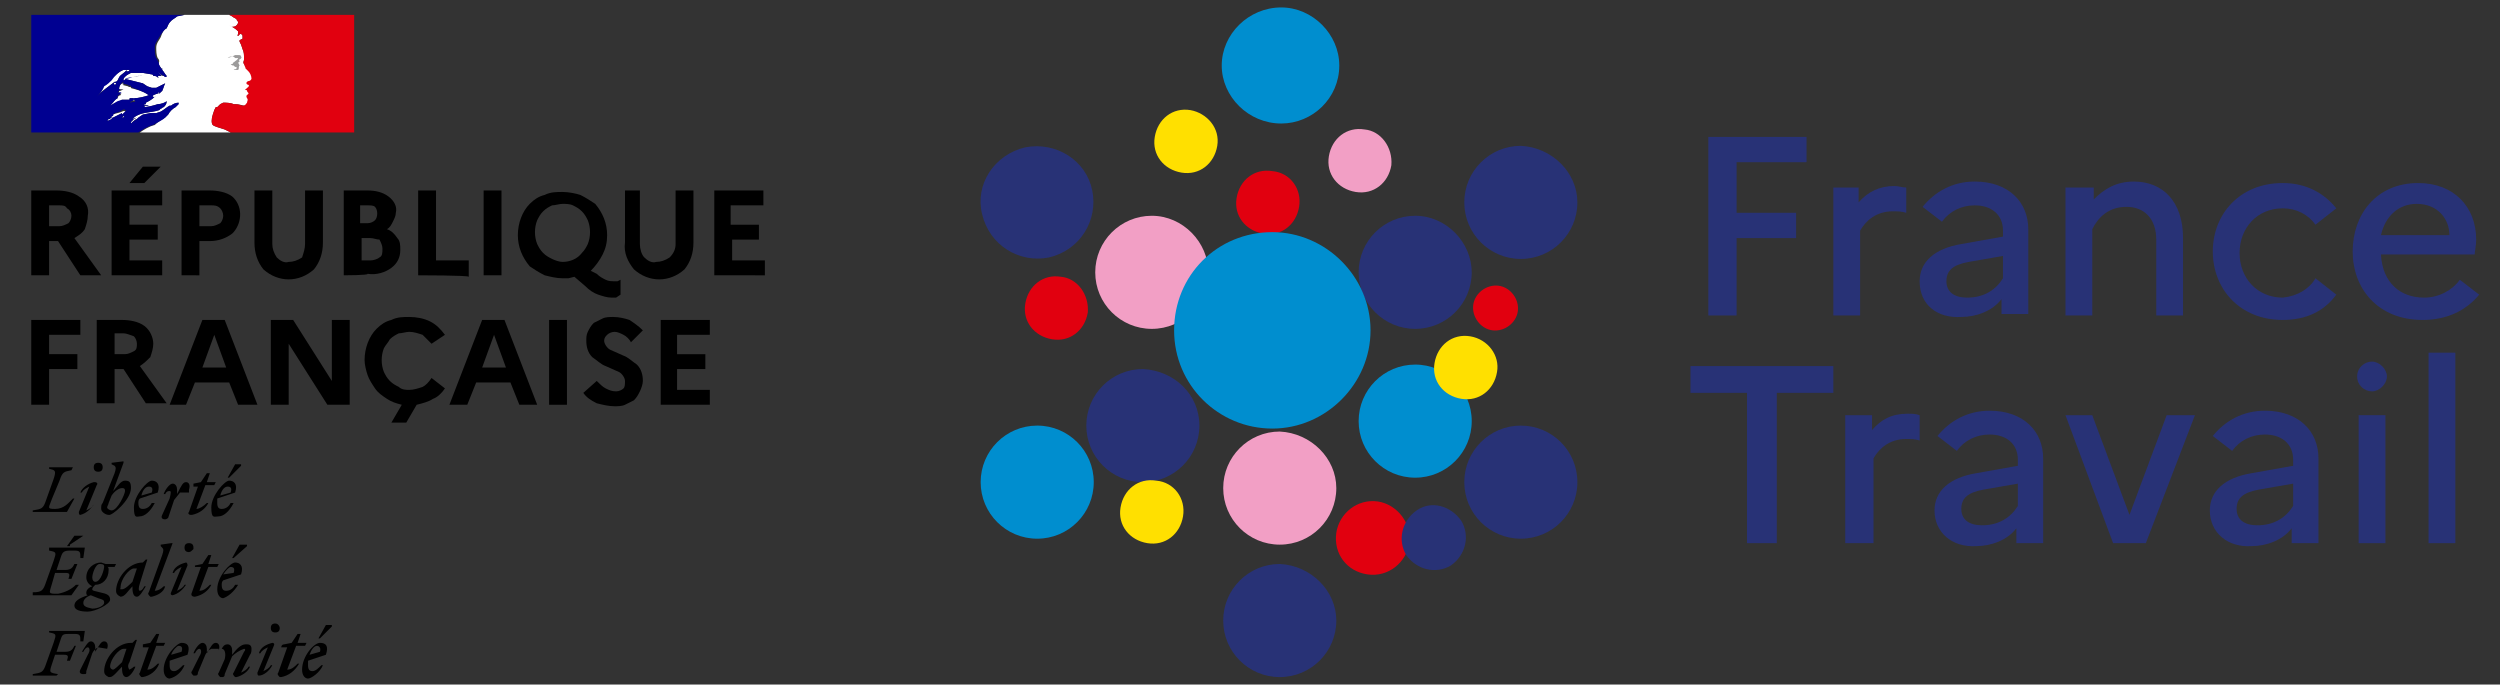 <?xml version="1.0" encoding="utf-8"?>
<!-- Generator: Adobe Illustrator 27.9.0, SVG Export Plug-In . SVG Version: 6.00 Build 0)  -->
<svg version="1.1" id="Calque_1" xmlns="http://www.w3.org/2000/svg" xmlns:xlink="http://www.w3.org/1999/xlink" x="0px" y="0px"
	 viewBox="0 0 168 46" style="enable-background:new 0 0 168 46;" xml:space="preserve">
<rect x="0" y="0" width="168" height="46" fill="#333333" stroke="none"/>
<style type="text/css">
	.st0{clip-path:url(#SVGID_00000124140726053394389770000005047370981019322292_);}
	.st1{fill:#283276;}
	.st2{fill:#F29FC5;}
	.st3{fill:#008ECF;}
	.st4{fill:#E1000F;}
	.st5{fill:#FFE000;}
	.st6{fill:#FFFFFF;}
	.st7{fill:#000091;}
	.st8{fill:#9C9B9B;}
</style>
<g>
	<defs>
		<rect id="SVGID_1_" x="65.5" y="0.5" width="101.7" height="45"/>
	</defs>
	<clipPath id="SVGID_00000085212926029641518710000009330133003177375132_">
		<use xlink:href="#SVGID_1_"  style="overflow:visible;"/>
	</clipPath>
	<g style="clip-path:url(#SVGID_00000085212926029641518710000009330133003177375132_);">
		<path class="st1" d="M114.8,9.2h6.6v1.7h-4.7v3.4h4v1.7h-4v5.2h-1.9V9.2z"/>
		<path class="st1" d="M123.1,12.6h1.8v1c0.6-0.7,1.4-1.1,2.4-1.1c0.3,0,0.5,0.1,0.8,0.1v1.7c-0.3-0.1-0.6-0.1-0.9-0.1
			c-1.1,0-1.8,0.6-2.2,1.3v5.7h-1.8V12.6z"/>
		<path class="st1" d="M129,18.9c0-1.3,1-2.2,2.8-2.5l2.8-0.5v-0.4c0-1.1-0.8-1.7-1.9-1.7c-0.9,0-1.7,0.4-2.2,1.1l-1.3-1
			c0.8-1,2-1.7,3.5-1.7c2.3,0,3.6,1.4,3.6,3.2v5.7h-1.8v-1c-0.6,0.8-1.7,1.2-2.7,1.2C130.2,21.4,129,20.5,129,18.9 M132.2,20
			c1.1,0,1.9-0.5,2.4-1.3v-1.5l-2.3,0.4c-1.1,0.2-1.5,0.6-1.5,1.3S131.3,20,132.2,20"/>
		<path class="st1" d="M138.9,12.6h1.8v0.8c0.7-0.7,1.5-1.2,2.7-1.2c1.9,0,3.3,1.3,3.3,3.8v5.2h-1.8v-5.1c0-1.4-0.8-2.2-2-2.2
			c-1.2,0-1.9,0.7-2.3,1.5v5.8h-1.8V12.6L138.9,12.6z"/>
		<path class="st1" d="M155.6,18.7l1.4,1.1c-0.8,1.1-2,1.7-3.6,1.7c-2.9,0-4.7-2.1-4.7-4.6s1.8-4.6,4.7-4.6c1.6,0,2.8,0.7,3.6,1.7
			l-1.4,1.1c-0.5-0.7-1.3-1.1-2.2-1.1c-1.7,0-2.9,1.3-2.9,3c0,1.7,1.2,3,2.9,3C154.4,19.9,155.2,19.4,155.6,18.7"/>
		<path class="st1" d="M162.8,21.5c-3,0-4.7-2.1-4.7-4.6s1.6-4.6,4.4-4.6c2.4,0,3.9,1.6,3.9,3.8c0,0.4-0.1,0.8-0.1,1h-6.3
			c0.1,1.9,1.3,2.9,2.9,2.9c1,0,1.9-0.5,2.4-1.2l1.3,1C165.7,20.9,164.4,21.5,162.8,21.5 M160,15.8h4.6c0-1.1-0.8-2.1-2.2-2.1
			C161.2,13.7,160.3,14.5,160,15.8z"/>
		<path class="st1" d="M113.6,24.6h9.6v1.8h-3.8v10.1h-2V26.4h-3.8V24.6z"/>
		<path class="st1" d="M124,27.9h1.8v1c0.6-0.7,1.3-1.1,2.4-1.1c0.3,0,0.5,0,0.8,0.1v1.7c-0.3-0.1-0.6-0.1-0.9-0.1
			c-1.1,0-1.8,0.6-2.2,1.3v5.7H124V27.9z"/>
		<path class="st1" d="M130,34.3c0-1.3,1-2.2,2.8-2.5l2.8-0.5v-0.4c0-1.1-0.8-1.7-1.9-1.7c-0.9,0-1.7,0.4-2.2,1.1l-1.3-1
			c0.8-1,2-1.7,3.5-1.7c2.3,0,3.6,1.4,3.6,3.2v5.7h-1.8v-1c-0.6,0.8-1.7,1.2-2.7,1.2C131.2,36.8,130,35.8,130,34.3 M133.2,35.3
			c1.1,0,1.9-0.5,2.4-1.3v-1.5l-2.3,0.4c-1.1,0.2-1.5,0.6-1.5,1.3S132.3,35.3,133.2,35.3"/>
		<path class="st1" d="M140.6,27.9l2.5,6.7l2.5-6.7h1.9l-3.3,8.6H142l-3.2-8.6H140.6z"/>
		<path class="st1" d="M148.5,34.3c0-1.3,1-2.2,2.8-2.5l2.8-0.5v-0.4c0-1.1-0.8-1.7-1.9-1.7c-0.9,0-1.7,0.4-2.2,1.1l-1.3-1
			c0.8-1,2-1.7,3.5-1.7c2.3,0,3.6,1.4,3.6,3.2v5.7h-1.8v-1c-0.6,0.8-1.7,1.2-2.7,1.2C149.7,36.8,148.5,35.8,148.5,34.3 M151.7,35.3
			c1.1,0,1.9-0.5,2.4-1.3v-1.5l-2.3,0.4c-1.1,0.2-1.5,0.6-1.5,1.3S150.8,35.3,151.7,35.3"/>
		<path class="st1" d="M160.3,27.9h-1.8v8.6h1.8V27.9z"/>
		<path class="st1" d="M158.4,25.3c0-0.6,0.5-1,1-1s1,0.5,1,1s-0.5,1-1,1S158.4,25.9,158.4,25.3z"/>
		<path class="st1" d="M165,23.7h-1.8v12.8h1.8V23.7z"/>
		<path class="st1" d="M106,32.4c0,2.1-1.7,3.8-3.8,3.8c-2.1,0-3.8-1.7-3.8-3.8c0-2.1,1.7-3.8,3.8-3.8C104.3,28.6,106,30.3,106,32.4
			z"/>
		<path class="st2" d="M81.2,18.3c0,2.1-1.7,3.8-3.8,3.8s-3.8-1.7-3.8-3.8s1.7-3.8,3.8-3.8S81.2,16.3,81.2,18.3z"/>
		<path class="st3" d="M98.9,28.3c0,2.1-1.7,3.8-3.8,3.8s-3.8-1.7-3.8-3.8s1.7-3.8,3.8-3.8S98.9,26.2,98.9,28.3z"/>
		<path class="st2" d="M89.8,32.8c0,2.1-1.7,3.8-3.8,3.8c-2.1,0-3.8-1.7-3.8-3.8c0-2.1,1.7-3.8,3.8-3.8
			C88.1,29.1,89.8,30.8,89.8,32.8z"/>
		<path class="st1" d="M89.8,41.7c0,2.1-1.7,3.8-3.8,3.8c-2.1,0-3.8-1.7-3.8-3.8c0-2.1,1.7-3.8,3.8-3.8C88.1,38,89.8,39.7,89.8,41.7
			z"/>
		<path class="st1" d="M106,13.6c0,2.1-1.7,3.8-3.8,3.8c-2.1,0-3.8-1.7-3.8-3.8s1.7-3.8,3.8-3.8C104.3,9.9,106,11.6,106,13.6z"/>
		<path class="st1" d="M98.9,18.3c0,2.1-1.7,3.8-3.8,3.8s-3.8-1.7-3.8-3.8s1.7-3.8,3.8-3.8S98.9,16.3,98.9,18.3z"/>
		<path class="st1" d="M80.6,28.6c0,2.1-1.7,3.8-3.8,3.8c-2.1,0-3.8-1.7-3.8-3.8s1.7-3.8,3.8-3.8C78.9,24.9,80.6,26.5,80.6,28.6z"/>
		<path class="st1" d="M73.4,12.8c0.4,2-0.8,4-2.9,4.5c-2,0.4-4-0.8-4.5-2.9c-0.5-2,0.8-4,2.9-4.5C71,9.5,73,10.8,73.4,12.8z"/>
		<path class="st4" d="M73.1,21c-0.2,1.2-1.2,2-2.4,1.8c-1.2-0.2-2-1.2-1.8-2.4c0.2-1.2,1.2-2,2.4-1.8C72.4,18.7,73.2,19.8,73.1,21z
			"/>
		<path class="st4" d="M94.7,36.5c-0.2,1.3-1.4,2.3-2.8,2.1s-2.3-1.4-2.1-2.8c0.2-1.3,1.4-2.3,2.8-2.1
			C93.9,33.9,94.9,35.2,94.7,36.5z"/>
		<path class="st4" d="M102,20.9c-0.1,0.8-0.9,1.4-1.7,1.3c-0.8-0.1-1.4-0.9-1.3-1.7c0.1-0.8,0.9-1.4,1.7-1.3
			C101.5,19.3,102.1,20.1,102,20.9z"/>
		<path class="st4" d="M87.3,13.9c-0.2,1.2-1.2,2-2.4,1.8c-1.2-0.2-2-1.2-1.8-2.4c0.2-1.2,1.2-2,2.4-1.8
			C86.7,11.6,87.5,12.7,87.3,13.9z"/>
		<path class="st2" d="M93.5,11.1c-0.2,1.2-1.2,2-2.4,1.8c-1.2-0.2-2-1.2-1.8-2.4c0.2-1.2,1.2-2,2.4-1.8
			C92.8,8.8,93.6,9.9,93.5,11.1z"/>
		<path class="st5" d="M79.5,34.7c-0.2,1.2-1.2,2-2.4,1.8c-1.2-0.2-2-1.2-1.8-2.4c0.2-1.2,1.2-2,2.4-1.8
			C78.9,32.4,79.7,33.5,79.5,34.7z"/>
		<path class="st5" d="M100.6,25c-0.2,1.2-1.2,2-2.4,1.8c-1.2-0.2-2-1.2-1.8-2.4c0.2-1.2,1.2-2,2.4-1.8
			C100,22.8,100.8,23.9,100.6,25z"/>
		<path class="st1" d="M98.2,35c0.6,1,0.3,2.3-0.7,3c-1,0.6-2.3,0.3-3-0.7c-0.6-1-0.3-2.3,0.7-3S97.5,34,98.2,35z"/>
		<path class="st5" d="M81.8,9.8c-0.2,1.2-1.2,2-2.4,1.8c-1.2-0.2-2-1.2-1.8-2.4c0.2-1.2,1.2-2,2.4-1.8C81.1,7.6,82,8.6,81.8,9.8z"
			/>
		<path class="st3" d="M90,4.4c0,2.2-1.8,3.9-3.9,3.9c-2.2,0-4-1.8-4-3.9s1.8-3.9,4-3.9C88.2,0.5,90,2.3,90,4.4z"/>
		<path class="st3" d="M73.5,32.4c0,2.1-1.7,3.8-3.8,3.8c-2.1,0-3.8-1.7-3.8-3.8c0-2.1,1.7-3.8,3.8-3.8
			C71.8,28.6,73.5,30.3,73.5,32.4z"/>
		<path class="st3" d="M92.1,22.2c0,3.6-3,6.6-6.6,6.6c-3.6,0-6.6-2.9-6.6-6.6s2.9-6.6,6.6-6.6C89.1,15.6,92.1,18.6,92.1,22.2z"/>
	</g>
</g>
<path id="Devise_Républicaine" d="M21.3,43.4c0.1,0,0.3,0.1,0.2,0.4l-0.7,0.2C20.9,43.7,21.1,43.4,21.3,43.4 M21.7,44.7h-0.1
	c-0.2,0.2-0.4,0.4-0.6,0.4c-0.2,0-0.3-0.1-0.3-0.4c0-0.1,0-0.2,0-0.3l1.2-0.4c0.2-0.6,0-0.8-0.4-0.8s-1.2,0.9-1.2,1.8
	c0,0.4,0.2,0.6,0.4,0.6S21.5,45.2,21.7,44.7 M21.5,42.9l0.8-0.8V42h-0.4l-0.5,0.9H21.5z M18.9,43.5h0.4l-0.6,1.7
	c-0.1,0.1,0,0.2,0.1,0.3c0,0,0,0,0.1,0c0.5-0.1,0.9-0.4,1.2-0.9h-0.1c-0.2,0.2-0.4,0.4-0.7,0.4l0.6-1.6h0.6l0.1-0.2h-0.6l0.2-0.6
	h-0.2l-0.4,0.6l-0.5,0.1C18.9,43.3,18.9,43.5,18.9,43.5z M18.4,43.4c0.1-0.2-0.1-0.2-0.1-0.2c-0.4,0.1-0.8,0.3-0.9,0.7h0.1
	c0.1-0.2,0.3-0.3,0.5-0.4l-0.7,1.7c0,0.1,0,0.2,0.1,0.2h0c0.3,0,0.7-0.3,0.9-0.7h-0.1c-0.1,0.2-0.3,0.3-0.5,0.4L18.4,43.4z
	 M18.5,42.5c0.2,0,0.3-0.1,0.3-0.3c0-0.1-0.1-0.3-0.3-0.3c-0.2,0-0.3,0.1-0.3,0.3C18.2,42.4,18.3,42.5,18.5,42.5L18.5,42.5
	 M14.7,45.2c-0.1,0.1,0,0.2,0.1,0.3c0,0,0.1,0,0.1,0c0.1,0,0.2,0,0.2-0.2l0.5-1.2c0.2-0.2,0.5-0.4,0.8-0.5c0.1,0,0.1,0.1,0,0.2
	l-0.7,1.4c-0.1,0.1,0,0.2,0.1,0.3c0,0,0.1,0,0.1,0c0.4-0.1,0.8-0.4,0.9-0.7h-0.1c-0.1,0.2-0.3,0.3-0.5,0.4l0.6-1.2
	c0.1-0.1,0.1-0.3,0.1-0.4c0-0.2-0.1-0.3-0.3-0.3c0,0,0,0-0.1,0c-0.3,0-0.6,0.3-0.9,0.7v-0.3c0-0.2-0.1-0.4-0.3-0.4
	c-0.2,0-0.3,0.1-0.4,0.3l0,0c0.2,0,0.3,0.3,0.2,0.7L14.7,45.2z M14.7,43.7c0.1-0.3,0-0.5-0.2-0.5c-0.2,0-0.3,0.2-0.6,0.7v-0.3
	c0-0.2-0.1-0.4-0.3-0.4s-0.5,0.4-0.6,0.7h0.1c0.1-0.2,0.2-0.3,0.3-0.3s0.2,0.2,0,0.5l-0.5,1c-0.1,0.1,0,0.2,0.1,0.3c0,0,0.1,0,0.1,0
	c0.1,0,0.2,0,0.2-0.2l0.5-1.2c0.1-0.2,0.2-0.3,0.4-0.4H14.7z M12,43.4c0.2,0,0.3,0.1,0.2,0.4l-0.7,0.2C11.6,43.7,11.9,43.4,12,43.4
	 M12.4,44.7h-0.1c-0.2,0.2-0.4,0.4-0.6,0.4s-0.3-0.1-0.3-0.4c0-0.1,0-0.2,0-0.3l1.2-0.4c0.2-0.6,0-0.8-0.4-0.8
	c-0.3,0-1.2,0.9-1.2,1.8c0,0.4,0.2,0.6,0.4,0.6C11.8,45.5,12.2,45.2,12.4,44.7 M9.6,43.5H10l-0.6,1.7c-0.1,0.1,0,0.2,0.1,0.3
	c0,0,0,0,0.1,0c0.5-0.1,0.9-0.4,1.1-0.9h-0.1c-0.2,0.2-0.4,0.4-0.7,0.4l0.6-1.6H11l0.1-0.2h-0.6l0.2-0.6h-0.2l-0.4,0.6l-0.5,0.1
	C9.6,43.3,9.6,43.5,9.6,43.5z M7.4,44.8c0-0.5,0.6-1.2,0.9-1.2h0.2l-0.3,0.9C8,44.7,7.7,45,7.6,45S7.4,44.9,7.4,44.8 M9.2,43H9.1
	l-0.2,0.2H8.8c-1,0-1.8,1.1-1.8,1.9c0,0.2,0.1,0.3,0.3,0.4c0,0,0,0,0.1,0c0.2,0,0.5-0.4,0.8-0.7v0.1c0,0.4,0.1,0.6,0.3,0.6
	s0.5-0.4,0.6-0.7H9C8.9,44.9,8.7,45,8.7,45s-0.2-0.2,0-0.5L9.2,43z M7.2,43.6c0.1-0.3,0-0.5-0.2-0.5s-0.3,0.2-0.6,0.7v-0.3
	c0-0.2-0.1-0.4-0.3-0.4s-0.4,0.4-0.6,0.7h0.1c0.1-0.2,0.2-0.3,0.3-0.3s0.2,0.2,0,0.5l-0.5,1c-0.1,0.2,0,0.3,0.2,0.3s0.2,0,0.2-0.2
	l0.4-1.2c0.1-0.2,0.2-0.3,0.4-0.4L7.2,43.6z M3.8,45.4l0.1-0.1c-0.6-0.1-0.6-0.1-0.4-0.7l0.2-0.6h0.6c0.3,0,0.3,0.1,0.2,0.4h0.2
	l0.4-1H5c-0.1,0.2-0.2,0.4-0.6,0.4H3.8l0.3-0.9c0.1-0.3,0.2-0.3,0.6-0.3h0.3c0.4,0,0.4,0.1,0.4,0.5h0.2l0.1-0.7H3.3v0.1
	c0.5,0.1,0.5,0.1,0.3,0.7l-0.5,1.4c-0.2,0.6-0.3,0.6-0.9,0.7v0.1L3.8,45.4z M15.5,38.1c0.2,0,0.3,0.1,0.2,0.4L15,38.6
	C15.2,38.3,15.4,38.1,15.5,38.1 M16,39.3h-0.2c-0.1,0.2-0.3,0.4-0.6,0.4c-0.2,0-0.3-0.1-0.3-0.4c0-0.1,0-0.2,0.1-0.3l1.2-0.4
	c0.2-0.6-0.1-0.8-0.4-0.8c-0.3,0-1.2,0.9-1.2,1.8c0,0.4,0.2,0.6,0.4,0.6C15.3,40.1,15.7,39.8,16,39.3 M15.7,37.5l0.9-0.8v-0.1h-0.5
	l-0.5,0.9H15.7z M13.1,38.1h0.4l-0.6,1.7c-0.1,0.2,0,0.3,0.2,0.3c0.5-0.1,0.9-0.4,1.1-0.8h-0.1c-0.2,0.2-0.4,0.4-0.7,0.4l0.6-1.6
	h0.6l0.1-0.2H14l0.2-0.6H14l-0.4,0.6l-0.5,0.1L13.1,38.1z M12.6,38c0-0.2-0.1-0.2-0.1-0.2c-0.4,0.1-0.8,0.3-0.9,0.7h0.1
	c0.1-0.2,0.3-0.3,0.5-0.4l-0.7,1.7c-0.1,0.2,0.1,0.2,0.1,0.2c0.4-0.1,0.7-0.4,0.9-0.7h-0.1c-0.1,0.2-0.3,0.3-0.5,0.4L12.6,38z
	 M12.7,37.1c0.1,0,0.2-0.1,0.3-0.2c0,0,0,0,0-0.1c0-0.2-0.1-0.3-0.3-0.3c-0.2,0-0.3,0.1-0.3,0.3C12.4,37,12.5,37.1,12.7,37.1
	C12.7,37.1,12.7,37.1,12.7,37.1 M10.4,39.7l1.2-3.2h-0.1l-0.7,0.1v0.1l0.1,0.1c0.1,0.1,0.1,0.2,0,0.5L10,39.8
	c-0.1,0.1,0,0.2,0.1,0.3c0,0,0,0,0.1,0c0.4-0.1,0.8-0.3,0.9-0.7h-0.1C10.8,39.6,10.6,39.7,10.4,39.7 M8.1,39.5
	c0-0.6,0.6-1.3,0.9-1.3h0.2l-0.3,0.9c-0.2,0.2-0.5,0.5-0.7,0.5S8.1,39.6,8.1,39.5 M9.9,37.6H9.8l-0.2,0.2h0c-1,0-1.8,1.1-1.8,1.9
	c0,0.2,0.1,0.3,0.3,0.4h0c0.3,0,0.5-0.4,0.8-0.7v0.1c0,0.4,0.1,0.6,0.3,0.6s0.4-0.4,0.6-0.7H9.7c-0.1,0.2-0.2,0.3-0.3,0.3
	s-0.1-0.2,0-0.5L9.9,37.6z M5.6,40.5c0-0.2,0.2-0.4,0.5-0.5l0.5,0.2C6.9,40.3,7,40.3,7,40.5s-0.4,0.4-0.8,0.4
	C5.7,40.8,5.6,40.7,5.6,40.5 M6.4,39.1c-0.1,0-0.2-0.1-0.2-0.3s0.2-0.9,0.5-0.9S7,38,7,38.1S6.8,39.1,6.4,39.1 M7.4,40.3
	c0-0.3-0.2-0.4-0.7-0.5c-0.4-0.1-0.5-0.1-0.5-0.2c0-0.1,0.1-0.2,0.2-0.3c0.5,0,0.9-0.4,0.9-1c0-0.1,0-0.2-0.1-0.2h0.5l0.1-0.2H7.1
	l-0.3-0.1c-0.5,0-1,0.4-1,1c0,0.3,0.2,0.5,0.4,0.6c-0.3,0.1-0.4,0.3-0.4,0.4c0,0.1,0,0.2,0.1,0.2c-0.6,0.2-0.9,0.4-0.9,0.7
	s0.4,0.4,0.9,0.4C6.4,41.1,7.4,40.6,7.4,40.3 M4.4,38.5c0.3,0,0.3,0.1,0.2,0.4h0.2l0.4-1H5c-0.1,0.2-0.2,0.4-0.6,0.4H3.8l0.3-0.9
	C4.2,37.1,4.3,37,4.7,37h0.3c0.4,0,0.4,0.1,0.4,0.5h0.2l0.1-0.7H3.3V37c0.5,0.1,0.5,0.1,0.3,0.7l-0.5,1.4c-0.2,0.6-0.3,0.7-0.9,0.7
	V40h2.6l0.5-0.7H5.1c-0.3,0.3-0.7,0.5-1.2,0.6c-0.7,0-0.6,0-0.4-0.7l0.2-0.7H4.4z M4.7,36.6l0.9-0.6V36H5l-0.5,0.7H4.7z M15.3,32.7
	c0.2,0,0.3,0.1,0.2,0.4l-0.7,0.2C14.9,32.9,15.1,32.7,15.3,32.7 M15.7,33.8h-0.2c-0.1,0.2-0.3,0.4-0.6,0.4c-0.2,0-0.3-0.1-0.3-0.4
	s0-0.2,0-0.3l1.2-0.4c0.2-0.6-0.1-0.8-0.4-0.8c-0.3,0-1.2,1-1.2,1.8s0.2,0.6,0.5,0.6C15,34.7,15.4,34.4,15.7,33.8 M15.4,32.1
	l0.8-0.8v-0.1h-0.4l-0.5,0.9C15.3,32.1,15.4,32.1,15.4,32.1z M13,32.7h0.3l-0.6,1.7c-0.1,0.1,0,0.2,0.1,0.2c0,0,0.1,0,0.1,0
	c0.5-0.1,0.9-0.4,1.1-0.8h-0.1c-0.2,0.2-0.5,0.4-0.7,0.4l0.6-1.6h0.6l0.1-0.2h-0.6l0.2-0.6h-0.2l-0.4,0.6L13,32.5
	C13,32.5,13,32.7,13,32.7z M12.7,32.9c0.1-0.3,0-0.5-0.2-0.5c-0.2,0-0.3,0.2-0.6,0.8v-0.3c0-0.2-0.1-0.4-0.3-0.4
	c-0.2,0-0.5,0.4-0.6,0.7h0.1c0.1-0.2,0.2-0.2,0.3-0.2s0.1,0.1,0,0.5l-0.5,1.1c-0.1,0.2,0,0.3,0.2,0.3c0.1,0,0.2-0.1,0.2-0.1l0.4-1.2
	l0.4-0.5H12.7z M10,32.7c0.2,0,0.3,0.1,0.2,0.4l-0.7,0.2C9.6,32.9,9.8,32.7,10,32.7 M10.4,33.8h-0.2c-0.1,0.2-0.3,0.4-0.6,0.4
	c-0.2,0-0.3-0.1-0.3-0.4c0-0.1,0-0.2,0.1-0.3l1.2-0.4c0.2-0.6-0.1-0.8-0.4-0.8S9,33.3,9,34.1s0.2,0.6,0.4,0.6
	C9.7,34.7,10.1,34.4,10.4,33.8 M7.5,34.3c-0.1,0-0.3-0.1-0.3-0.2c0-0.1,0.1-0.2,0.1-0.3l0.2-0.5C7.7,33,8,32.8,8.2,32.8
	c0.2,0,0.2,0.1,0.2,0.2C8.4,33.2,7.9,34.3,7.5,34.3 M8.8,32.8c0-0.4-0.1-0.5-0.4-0.5S7.9,32.7,7.6,33l0.7-1.9v-0.1l-0.8,0.1v0.1
	l0.2,0.1c0.1,0.1,0.1,0.2,0,0.5l-0.8,2c-0.1,0.1-0.1,0.2-0.1,0.4c0,0.2,0.3,0.4,0.5,0.4C7.5,34.7,8.8,33.6,8.8,32.8 M6.5,32.6
	c0.1-0.1,0-0.2-0.1-0.2c0,0-0.1,0-0.1,0c-0.4,0.1-0.8,0.4-0.9,0.7h0.1c0.1-0.2,0.3-0.3,0.5-0.4l-0.7,1.7c0,0.1,0,0.2,0.1,0.2h0
	c0.4-0.1,0.7-0.4,0.9-0.7H6.3c-0.1,0.2-0.3,0.3-0.5,0.4L6.5,32.6z M6.6,31.7c0.2,0,0.3-0.1,0.3-0.3s-0.1-0.3-0.3-0.3
	c-0.2,0-0.3,0.1-0.3,0.3S6.4,31.7,6.6,31.7 M4.9,31.4H3.3v0.1c0.4,0.1,0.5,0.1,0.3,0.7l-0.5,1.4c-0.2,0.6-0.3,0.6-0.9,0.7v0.1h2.3
	l0.5-0.9H4.9c-0.3,0.3-0.6,0.7-1.2,0.7s-0.4-0.1-0.2-0.7L4,32.3c0.2-0.6,0.3-0.6,0.8-0.7L4.9,31.4z"/>
<path d="M2.1,18.5v-5.7h1.7c0.5,0,1.1,0.1,1.5,0.4C5.8,13.5,6,14,5.9,14.5c0,0.3-0.1,0.6-0.2,0.9C5.5,15.7,5.3,15.8,5,16l1.8,2.5
	H5.4l-1.5-2.3H3.3v2.3C3.3,18.5,2.1,18.5,2.1,18.5z M4,13.8H3.3v1.4H4c0.2,0,0.4-0.1,0.6-0.2c0.1-0.1,0.2-0.3,0.2-0.5
	S4.7,14.1,4.5,14C4.4,13.8,4.2,13.8,4,13.8z"/>
<path d="M7.5,18.5v-5.7h3.4v1H8.7v1.3h1.9v1H8.7v1.4h2.2v1C10.9,18.5,7.5,18.5,7.5,18.5z M9.7,12.3H8.7l0.9-1.1h1.2L9.7,12.3z"/>
<path d="M12.2,18.5v-5.7h1.9c0.5,0,1.1,0.1,1.5,0.4c0.7,0.6,0.7,1.7,0.1,2.4c0,0-0.1,0.1-0.1,0.1c-0.4,0.3-0.9,0.5-1.5,0.5h-0.7v2.3
	C13.4,18.5,12.2,18.5,12.2,18.5z M14.2,13.8h-0.8v1.4h0.8c0.2,0,0.4-0.1,0.6-0.2c0.1-0.1,0.2-0.3,0.2-0.5s-0.1-0.4-0.2-0.5
	C14.6,13.8,14.4,13.8,14.2,13.8z"/>
<path d="M20.5,16.4v-3.6h1.2v3.5c0,0.7-0.2,1.3-0.6,1.8c-1,0.9-2.4,0.9-3.4,0c-0.4-0.5-0.6-1.1-0.6-1.8v-3.5h1.2v3.6
	c0,0.3,0.1,0.6,0.3,0.9c0.2,0.2,0.5,0.4,0.8,0.3c0.3,0,0.6-0.1,0.9-0.3C20.4,17,20.5,16.7,20.5,16.4z"/>
<path d="M23.1,18.5v-5.7h1.6c0.5,0,1,0.1,1.4,0.4c0.4,0.3,0.6,0.7,0.5,1.1c0,0.2-0.1,0.4-0.2,0.6s-0.2,0.4-0.4,0.5
	c0.3,0.1,0.5,0.3,0.7,0.6c0.2,0.2,0.2,0.5,0.2,0.8c0,0.5-0.2,0.9-0.6,1.2c-0.4,0.3-1,0.5-1.6,0.4C24.8,18.5,23.1,18.5,23.1,18.5z
	 M24.7,13.8h-0.5V15h0.5c0.2,0,0.4-0.1,0.5-0.2c0.2-0.2,0.2-0.7,0-0.9l0,0C25.1,13.8,24.9,13.8,24.7,13.8z M24.9,16h-0.6v1.5h0.6
	c0.2,0,0.5-0.1,0.6-0.2c0.2-0.1,0.2-0.3,0.2-0.6c0-0.2-0.1-0.4-0.2-0.6C25.3,16.1,25.1,16,24.9,16z"/>
<path d="M28.1,18.5v-5.7h1.2v4.7h2.2v1.1C31.5,18.5,28.1,18.5,28.1,18.5z"/>
<path d="M32.5,18.5v-5.7h1.2v5.7C33.7,18.5,32.5,18.5,32.5,18.5z"/>
<path d="M40.1,18.4c0.2,0.2,0.4,0.3,0.6,0.4c0.2,0.1,0.4,0.1,0.6,0.1h0.2l0.2-0.1v1L41.4,20h-0.3c-0.3,0-0.6-0.1-0.9-0.2
	c-0.3-0.1-0.6-0.3-0.9-0.6l-0.7-0.6l-0.4,0.1h-0.4c-0.4,0-0.8-0.1-1.2-0.2c-0.4-0.2-0.7-0.4-1-0.6c-0.5-0.6-0.8-1.3-0.8-2.1
	c0-0.8,0.3-1.6,0.8-2.1c0.3-0.3,0.6-0.5,1-0.6c0.4-0.2,0.8-0.2,1.2-0.2s0.9,0.1,1.2,0.2c0.4,0.2,0.7,0.4,1,0.6
	c0.5,0.6,0.8,1.3,0.8,2.1c0,0.5-0.1,0.9-0.3,1.3c-0.2,0.4-0.5,0.8-0.8,1.1L40.1,18.4z M37.8,17.6c0.5,0,1-0.2,1.3-0.6
	c0.2-0.2,0.3-0.4,0.4-0.6c0.2-0.5,0.2-1.1,0-1.6c-0.1-0.2-0.2-0.4-0.4-0.6c-0.2-0.2-0.4-0.3-0.6-0.4c-0.2-0.1-0.5-0.1-0.7-0.1
	s-0.5,0.1-0.7,0.1c-0.2,0.1-0.4,0.2-0.6,0.4c-0.2,0.2-0.3,0.4-0.4,0.6c-0.2,0.5-0.2,1.1,0,1.6c0.1,0.2,0.2,0.4,0.4,0.6
	c0.2,0.2,0.4,0.3,0.6,0.4C37.3,17.5,37.6,17.6,37.8,17.6z"/>
<path d="M45.4,16.4v-3.6h1.2v3.5c0,0.7-0.2,1.3-0.6,1.8c-1,0.9-2.4,0.9-3.4,0c-0.4-0.5-0.7-1.1-0.6-1.8v-3.5H43v3.6
	c0,0.3,0.1,0.7,0.3,0.9s0.5,0.4,0.8,0.3c0.3,0,0.6-0.1,0.9-0.3C45.3,17,45.4,16.7,45.4,16.4z"/>
<path d="M48,18.5v-5.7h3.3v1h-2.2v1.3H51v1h-1.8v1.4h2.2v1C51.3,18.5,48,18.5,48,18.5z"/>
<path d="M2.1,27.2v-5.7h3.3v1H3.3v1.3h1.9v1H3.3v2.4H2.1z"/>
<path d="M6.5,27.2v-5.7h1.7c0.5,0,1.1,0.1,1.5,0.4c0.4,0.3,0.6,0.8,0.6,1.2c0,0.3-0.1,0.6-0.2,0.9c-0.2,0.2-0.4,0.4-0.7,0.6l1.8,2.5
	H9.8l-1.5-2.3H7.7v2.3H6.5z M8.3,22.4H7.7v1.4h0.7c0.2,0,0.4-0.1,0.6-0.2s0.2-0.3,0.2-0.5c0-0.2-0.1-0.4-0.2-0.5
	C8.7,22.5,8.5,22.4,8.3,22.4z"/>
<path d="M11.4,27.2l2.2-5.7h1.5l2.2,5.7H16l-0.6-1.5h-2.3l-0.6,1.5H11.4z M13.6,24.7h1.6l-0.8-2.2L13.6,24.7z"/>
<path d="M18.2,27.2v-5.7h1.5l2.6,4.1v-4.1h1.2v5.7h-1.5l-2.6-4.1v4.1H18.2z"/>
<path d="M27.5,26.2c0.3,0,0.6-0.1,0.9-0.2c0.2-0.1,0.4-0.3,0.6-0.6l0.9,0.7c-0.2,0.3-0.5,0.6-0.8,0.7c-0.3,0.2-0.7,0.3-1.1,0.4
	l-0.7,1.2h-1l0.7-1.2c-0.4-0.1-0.7-0.2-1-0.4c-0.3-0.2-0.6-0.4-0.8-0.7c-0.2-0.3-0.4-0.6-0.5-0.9c-0.1-0.3-0.2-0.7-0.2-1
	c0-0.8,0.3-1.6,0.8-2.1c0.3-0.3,0.6-0.5,1-0.6c0.4-0.2,0.8-0.2,1.2-0.2c0.5,0,1,0.1,1.4,0.3c0.4,0.2,0.7,0.5,1,0.9L29,23.1
	c-0.2-0.2-0.4-0.4-0.6-0.6c-0.3-0.1-0.6-0.2-0.9-0.2c-0.2,0-0.5,0.1-0.7,0.1c-0.2,0.1-0.4,0.2-0.6,0.4c-0.1,0.2-0.3,0.4-0.4,0.6
	c-0.2,0.5-0.2,1.1,0,1.6c0.1,0.2,0.2,0.4,0.4,0.6c0.2,0.2,0.4,0.3,0.6,0.4C27,26.2,27.3,26.2,27.5,26.2z"/>
<path d="M30.2,27.2l2.2-5.7h1.5l2.2,5.7h-1.2l-0.6-1.5H32l-0.6,1.5H30.2z M32.4,24.7h1.6l-0.8-2.2L32.4,24.7z"/>
<path d="M36.9,27.2v-5.7h1.2v5.7H36.9z"/>
<path d="M39.2,26.4l0.9-0.8c0.2,0.2,0.4,0.4,0.6,0.5c0.2,0.1,0.4,0.2,0.7,0.2c0.2,0,0.4-0.1,0.5-0.2C42,26,42,25.8,42,25.6
	c0-0.2-0.2-0.5-0.4-0.6l-0.9-0.4c-0.3-0.1-0.6-0.4-0.9-0.6c-0.3-0.3-0.4-0.7-0.4-1.1c0-0.2,0-0.4,0.1-0.6c0.1-0.2,0.2-0.4,0.4-0.6
	c0.2-0.1,0.4-0.2,0.6-0.3c0.2-0.1,0.5-0.1,0.7-0.1c0.4,0,0.8,0.1,1.1,0.2c0.3,0.2,0.6,0.4,0.9,0.7L42.4,23c-0.1-0.2-0.3-0.4-0.5-0.5
	c-0.2-0.1-0.4-0.2-0.6-0.2c-0.2,0-0.4,0.1-0.5,0.2c-0.1,0.1-0.2,0.2-0.2,0.4c0,0.2,0.2,0.5,0.4,0.6l0.9,0.4c0.3,0.1,0.6,0.4,0.9,0.6
	c0.3,0.3,0.4,0.7,0.4,1.1c0,0.2-0.1,0.5-0.2,0.7c-0.1,0.2-0.2,0.4-0.4,0.6c-0.2,0.1-0.4,0.2-0.6,0.3c-0.2,0.1-0.5,0.1-0.7,0.1
	c-0.4,0-0.8-0.1-1.2-0.2C39.7,26.9,39.4,26.7,39.2,26.4z"/>
<path d="M44.4,27.2v-5.7h3.3v1h-2.2v1.3h1.9v1h-1.9v1.4h2.2v1H44.4z"/>
<path id="Fond-2" class="st6" d="M11.1,7.9l0.2-0.2l0,0c0.1-0.2,0.3-0.4,0.5-0.5L12,7c0,0,0,0,0-0.1l-0.2,0.1c0,0,0,0,0,0L12,6.9h0
	c-0.2,0-0.4,0.1-0.5,0.2h-0.1c-0.2,0.1-0.4,0.3-0.6,0.4l0,0l-0.3,0.1c-0.1,0-0.2,0-0.4,0L9.6,7.7l0,0L9.3,7.9h0c0,0,0,0,0,0L9.2,8
	C9.1,8,9,8.1,8.9,8.2h0L8.7,8.4h0c0,0,0,0,0.1-0.1c0,0,0,0,0-0.1c0,0,0.1-0.1,0.1-0.1l0,0L9,8l0,0c0,0,0,0,0,0H8.9
	c0,0.1-0.1,0.1-0.1,0.1l0,0c0,0,0,0,0,0l0,0L9,8l0,0l0.2-0.1h0L8.9,8h0c0,0,0,0,0,0l0,0l0.1-0.1h0c0.5-0.4,1.1-0.3,1.7-0.5l0.1-0.1
	c0.1,0,0.1-0.1,0.2-0.1c0.1-0.1,0.2-0.2,0.2-0.4h0C11.1,6.9,10.8,7,10.6,7c-0.3,0.1-0.7,0.2-1,0.2h0.1c0,0,0-0.1,0.1-0.1h0.1
	c0,0,0,0,0,0h0.1C9.8,7,9.7,7.1,9.7,7.1S9.7,7,9.7,7h0.1c0,0,0,0,0-0.1c0.2-0.1,0.4-0.2,0.6-0.4c0.2-0.1-0.1,0.1-0.1,0
	c-0.1,0,0-0.1,0-0.1c0.2-0.1,0.3-0.1,0.5-0.2c-0.1,0-0.1,0.1-0.2,0h0.1V6.3c0,0,0,0,0,0h0l0.1-0.1h0c0.1-0.1,0.1-0.1,0.2-0.1
	c0,0-0.1,0-0.1,0s0,0,0.1,0h-0.1c0,0,0,0,0,0s0,0,0,0l0,0C11,5.9,11,5.8,11.1,5.6h0c-0.2,0.1-0.4,0.2-0.6,0.3h-0.1
	c-0.1,0-0.2,0-0.2,0L9.9,5.8L9.6,5.6C9.2,5.5,8.8,5.4,8.4,5.3c0.2-0.1,0.4-0.1,0.5-0.1c0.2-0.1,0.5-0.1,0.7-0.1c-0.1,0-0.1,0-0.1,0
	c-0.2,0-0.4,0-0.6,0.1L8.5,5.3c-0.1,0-0.1,0.1-0.2,0.1V5.3C8.4,5.1,8.6,5,8.8,4.9c0.2,0,0.5,0,0.8,0l0.6,0.1c0.1,0,0.1,0.1,0.1,0.1
	c0.1,0,0.2,0,0.3,0.1c0.1,0.1,0-0.1,0-0.1c0,0,0.1,0,0.2,0c0.1,0-0.1-0.2-0.2-0.3l0,0C10.7,5,10.8,5.1,11,5.1c0.1,0.1,0.2,0.1,0.2,0
	C11.1,5,11,4.8,10.9,4.7V4.6h-0.1V4.5c-0.1,0,0-0.1-0.1-0.1c-0.1,0,0-0.2,0-0.3c0-0.1-0.1-0.2-0.1-0.2c-0.1-0.2-0.1-0.5-0.1-0.7
	c0-0.3,0.2-0.5,0.3-0.7C10.9,2.2,11,2,11.2,1.9c0.1-0.2,0.1-0.3,0.3-0.5c0.1-0.1,0.3-0.2,0.4-0.3L12.4,1h3L15.4,1l0.2,0.1
	c0.1,0.1,0.2,0.1,0.3,0.2c0,0.1,0.1,0.1,0.1,0.2s-0.1,0.2-0.1,0.2c-0.1,0.1-0.2,0.1-0.3,0.1l-0.2-0.1c0.2,0.1,0.4,0.2,0.6,0.4
	L16,2.3l0,0c0,0-0.1,0.1,0,0.1h0c0.1,0,0.1-0.2,0.2-0.1c0.1,0,0.1,0.1,0.1,0.2c0,0,0,0,0,0.1l-0.2,0.1c0,0,0,0.1,0,0.1l0.1,0.2
	l0.1,0.3c0.1,0.2,0.1,0.4,0.1,0.7c0,0.1-0.1,0.2,0,0.3c0.1,0.1,0.1,0.2,0.2,0.3c0.1,0.1,0.1,0.1,0.2,0.2c0.1,0.1,0.2,0.3,0.2,0.5
	c-0.1,0.2-0.2,0.1-0.3,0.2c-0.1,0.1,0,0.2,0.1,0.2c0.1,0.1-0.1,0.2-0.2,0.3c-0.1,0.1,0.1,0,0.1,0.1s0.1,0.1,0.1,0.2
	c-0.1,0.1-0.2,0.1-0.1,0.3c0.1,0.1,0,0.2,0,0.3c-0.1,0.1-0.1,0.2-0.3,0.2C16,7,15.9,7,15.8,7h-0.1c-0.2-0.1-0.5-0.1-0.7-0.1
	l-0.2,0.1l-0.2,0.2h-0.1l-0.1,0.2l0,0c0,0,0,0,0,0l-0.1,0.3c-0.1,0.3-0.1,0.6,0,0.7c0.1,0.1,0.5,0.2,0.8,0.3l0.4,0.2H9.4
	c0.3-0.2,0.6-0.4,1-0.5C10.6,8.2,10.9,8,11.1,7.9 M8.8,6.8C8.8,6.8,8.7,6.8,8.8,6.8c-0.1,0,0-0.1,0.1-0.1C9,6.6,9,6.6,9,6.6l0.1,0.1
	C9,6.8,8.9,6.7,8.8,6.8 M6.5,6.4L6.5,6.4C6.7,6.2,6.9,6,7,5.7c0.2-0.1,0.3-0.2,0.5-0.4C7.7,5.1,8,4.8,8.3,4.7c0.1,0,0.3,0,0.4,0
	C8.7,4.8,8.6,4.8,8.5,4.8h0V4.7C8.4,4.9,8.1,5,8,5.2C7.9,5.4,7.9,5.5,7.7,5.5c-0.2,0,0,0,0,0C7.3,5.8,6.9,6.1,6.5,6.4 M7.8,5.6
	C7.8,5.6,7.7,5.6,7.8,5.6c0,0.1-0.1,0.1-0.1,0.1h0C7.6,5.6,7.7,5.5,7.8,5.6L7.8,5.6 M8.4,7.7C8.4,7.8,8.4,7.8,8.4,7.7
	C8.4,7.8,8.4,7.8,8.4,7.7L8.3,7.9c0,0,0,0,0,0H8.3c0,0-0.1,0-0.1,0l0.1-0.1c0,0,0.1,0,0.1-0.1L8.4,7.7 M8.2,7.6L8.2,7.6L8,7.7
	L7.8,7.8h0L7.6,7.9H7.6c0,0,0,0,0,0h0c0,0,0,0,0,0h0c0,0-0.1,0-0.1,0.1L7.3,8.1H7.2l0.1-0.1h0.1c0,0,0-0.1,0.1-0.1l0,0l0,0
	c0,0,0,0,0,0l0,0c0,0,0,0,0-0.1l0,0c0,0,0.1-0.1,0.1-0.1l0,0L7.4,7.9c0,0,0,0,0,0c0,0,0,0,0,0h0l0.1-0.1h0.1V7.7l0,0
	C7.8,7.6,8,7.6,8.2,7.5c0.2-0.1,0.2,0,0.2,0h0.1L8.2,7.7 M8.5,6.7C8.4,6.7,8.5,6.7,8.5,6.7L8.5,6.7l-0.3,0L7.9,6.9
	C7.7,6.9,7.6,7,7.4,7.1c0,0,0,0,0,0L7.5,7l0,0c0.1-0.1,0.2-0.3,0.4-0.4V6.6C7.9,6.5,8,6.4,8.1,6.4c0-0.1,0.1-0.1,0.1-0.1H8.1
	c-0.1,0-0.1,0-0.2,0l0.1-0.1h0c0-0.1,0-0.1,0.1-0.1L8.3,6c-0.1,0-0.2,0-0.3,0C8,5.8,8.1,5.6,8.3,5.6h0c0,0.1,0,0.1-0.1,0.1l0.4,0.1
	c0,0,0,0,0,0c0,0,0,0,0,0c0.1,0.1,0.2,0,0.2,0.1c0.1,0.1-0.1,0-0.1,0C9.1,6,9.6,6.1,10,6.4C9.7,6.5,9.3,6.6,9,6.6H8.8
	c-0.1,0-0.1,0-0.1,0.1H8.5"/>
<path id="Rouge" class="st7" d="M11.1,7.9l0.2-0.2l0,0c0.1-0.2,0.3-0.4,0.5-0.5L12,7c0,0,0,0,0-0.1l-0.2,0.1c0,0,0,0,0,0L12,6.9h0
	c-0.2,0-0.4,0.1-0.5,0.2h-0.1c-0.2,0.1-0.4,0.3-0.6,0.4l0,0l-0.3,0.1c-0.1,0-0.2,0-0.4,0L9.6,7.7l0,0L9.3,7.9h0c0,0,0,0,0,0L9.2,8
	L8.9,8.2c0,0,0,0,0,0L8.7,8.4h0c0,0,0,0,0.1-0.1c0,0,0,0,0-0.1c0,0,0.1-0.1,0.1-0.1l0,0L9,8l0,0c0,0,0,0,0,0H8.9
	c0,0.1-0.1,0.1-0.1,0.1l0,0c0,0,0,0,0,0l0,0L9,8l0,0l0.2-0.1h0L8.9,8h0c0,0,0,0,0,0l0,0l0.1-0.1h0c0.5-0.4,1.1-0.3,1.7-0.5l0.1-0.1
	c0.1,0,0.1-0.1,0.2-0.1c0.1-0.1,0.2-0.2,0.2-0.4h0C11.1,6.9,10.8,7,10.6,7c-0.3,0.1-0.7,0.2-1,0.2h0.1c0,0,0-0.1,0.1-0.1h0.1
	c0,0,0,0,0,0h0.1C9.8,7,9.7,7.1,9.7,7.1S9.7,7,9.7,7h0.1c0,0,0,0,0-0.1c0.2-0.1,0.4-0.2,0.6-0.4c0.2-0.1-0.1,0.1-0.1,0
	c-0.1,0,0-0.1,0-0.1c0.2-0.1,0.3-0.1,0.5-0.2c-0.1,0-0.1,0.1-0.2,0h0.1V6.3c0,0,0,0,0,0h0l0.1-0.1h0c0.1-0.1,0.1-0.1,0.2-0.1
	c0,0-0.1,0-0.1,0s0,0,0.1,0h-0.1c0,0,0,0,0,0s0,0,0,0l0,0C11,5.9,11,5.8,11.1,5.6h0c-0.2,0.1-0.4,0.2-0.6,0.3h-0.1
	c-0.1,0-0.2,0-0.2,0L9.9,5.8L9.6,5.6C9.2,5.5,8.8,5.4,8.4,5.3c0.2-0.1,0.4-0.1,0.5-0.1c0.2-0.1,0.5-0.1,0.7-0.1c-0.1,0-0.1,0-0.1,0
	c-0.2,0-0.4,0-0.6,0.1L8.5,5.3c-0.1,0-0.1,0.1-0.2,0.1V5.3C8.4,5.1,8.6,5,8.8,4.9c0.2,0,0.5,0,0.8,0l0.6,0.1c0.1,0,0.1,0.1,0.1,0.1
	c0.1,0,0.2,0,0.3,0.1c0.1,0.1,0-0.1,0-0.1c0,0,0.1,0,0.2,0c0.1,0-0.1-0.2-0.2-0.3l0,0c0.1,0.1,0.2,0.2,0.4,0.3
	c0.1,0.1,0.2,0.1,0.2,0C11.1,5,11,4.8,10.9,4.7V4.6h-0.1V4.5c-0.1,0,0-0.1-0.1-0.1c0,0,0-0.2-0.1-0.3c0-0.1-0.1-0.2-0.1-0.2
	c-0.1-0.2-0.1-0.5-0.1-0.7c0-0.3,0.2-0.5,0.3-0.7C10.9,2.2,11,2,11.2,1.9c0.1-0.2,0.1-0.3,0.3-0.5c0.1-0.1,0.3-0.2,0.4-0.3L12.4,1
	H2.1v7.9h7.2c0.3-0.2,0.6-0.4,1-0.5C10.6,8.2,10.9,8.1,11.1,7.9 M8.8,6.9C8.8,6.9,8.7,6.9,8.8,6.9c-0.1,0,0-0.1,0.1-0.1
	C9,6.7,9,6.7,9,6.7l0.1,0.1C9,6.9,8.9,6.8,8.8,6.9 M6.5,6.5L6.5,6.5C6.7,6.3,6.9,6.1,7,5.8c0.2-0.1,0.4-0.3,0.5-0.4
	C7.7,5.1,8,4.8,8.3,4.7c0.1,0,0.3,0,0.4,0C8.7,4.8,8.6,4.8,8.5,4.8h0V4.7C8.4,4.9,8.1,5,8,5.2C7.9,5.4,7.9,5.5,7.7,5.5
	c-0.2,0,0,0,0,0C7.3,5.8,6.9,6.1,6.5,6.5 M7.8,5.6C7.8,5.6,7.7,5.6,7.8,5.6c0,0.1-0.1,0.1-0.1,0.1h0C7.6,5.6,7.7,5.5,7.8,5.6
	L7.8,5.6 M8.4,7.7C8.4,7.8,8.4,7.8,8.4,7.7C8.4,7.8,8.4,7.8,8.4,7.7L8.3,7.9H8.3c0,0-0.1,0-0.1,0l0.1-0.1c0,0,0.1,0,0.1-0.1
	C8.4,7.7,8.4,7.7,8.4,7.7L8.4,7.7 M8.2,7.6L8.2,7.6L8,7.7L7.8,7.8h0L7.6,7.9H7.6c0,0,0,0,0,0h0c0,0,0,0,0,0h0c0,0-0.1,0-0.1,0.1
	L7.3,8.1H7.2L7.3,8h0.1c0,0,0-0.1,0.1-0.1l0,0l0,0c0,0,0,0,0,0l0,0c0,0,0,0,0-0.1l0,0c0,0,0.1-0.1,0.1-0.1l0,0L7.4,7.9c0,0,0,0,0,0
	c0,0,0,0,0,0h0l0.1-0.1h0.1V7.7l0,0C7.8,7.5,8,7.6,8.2,7.4c0.2-0.1,0.2,0,0.2,0h0.1L8.2,7.7 M8.5,6.7C8.4,6.6,8.5,6.7,8.5,6.7
	L8.5,6.7l-0.3,0L7.9,6.8C7.7,6.9,7.6,7,7.4,7.1c0,0,0,0,0,0l0.1-0.1l0,0c0.1-0.1,0.2-0.3,0.4-0.4V6.5C7.9,6.4,8,6.4,8.1,6.3
	c0-0.1,0.1-0.1,0.1-0.1H8.1c-0.1,0-0.1,0-0.2,0l0.1-0.1h0C8,6.1,8.1,6,8.1,6L8.3,6c-0.1,0-0.2,0-0.3,0C8,5.8,8.1,5.6,8.3,5.5h0
	c0,0.1,0,0.1-0.1,0.1l0.4,0.1c0,0,0,0,0,0c0,0,0,0,0,0c0.1,0.1,0.2,0,0.2,0.1c0.1,0.1-0.1,0-0.1,0C9.1,6,9.6,6.1,10,6.4
	C9.7,6.5,9.3,6.6,9,6.6H8.8c-0.1,0-0.1,0-0.1,0.1L8.5,6.7"/>
<path id="Bleu" class="st4" d="M23.8,1h-8.4L15.4,1l0.2,0.1c0.1,0.1,0.2,0.1,0.3,0.2c0,0.1,0.1,0.1,0.1,0.2s-0.1,0.2-0.1,0.2
	c-0.1,0.1-0.2,0.1-0.3,0.1l-0.2-0.1c0.2,0.1,0.4,0.2,0.6,0.4L16,2.3l0,0c0,0-0.1,0.1,0,0.1h0c0.1,0,0.1-0.2,0.2-0.1
	c0.1,0,0.1,0.1,0.1,0.2c0,0,0,0,0,0.1l-0.2,0.1c0,0,0,0.1,0,0.1l0.1,0.2l0.1,0.3c0.1,0.2,0.1,0.4,0.1,0.7c0,0.1-0.1,0.2,0,0.3
	c0,0.1,0.1,0.2,0.1,0.3c0.1,0.1,0.1,0.1,0.2,0.2c0.1,0.1,0.2,0.3,0.2,0.5c-0.1,0.2-0.2,0.1-0.3,0.2c-0.1,0.1,0,0.2,0.1,0.2
	c0.1,0.1-0.1,0.2-0.2,0.3c-0.1,0.1,0.1,0,0.1,0.1s0.1,0.1,0.1,0.2c-0.1,0.1-0.2,0.1-0.1,0.3c0.1,0.1,0,0.2,0,0.3
	c-0.1,0.1-0.1,0.2-0.3,0.2C16,7,15.9,7,15.8,7h-0.1c-0.2-0.1-0.5-0.1-0.7-0.1l-0.2,0.1l-0.2,0.2h-0.1l-0.1,0.2l0,0c0,0,0,0,0,0
	l-0.1,0.3c-0.1,0.3-0.1,0.6,0,0.7c0.1,0.1,0.5,0.2,0.8,0.3l0.4,0.2h8.3V1z"/>
<path id="Yeux" class="st8" d="M15.8,3.9H16c0,0.1-0.2,0.2-0.3,0.3h0c-0.1,0,0,0.1-0.1,0.1s-0.1,0-0.1,0c0.1,0.1,0.1,0.1,0.2,0.1
	l0.1,0.1h0.1v0.1c-0.1,0.1-0.1,0-0.2,0.1h0.3c0.1-0.1,0-0.2,0.1-0.3c0.1-0.1,0,0,0,0S16,4.2,16,4.2c0,0,0.1,0,0.1-0.1
	c0,0-0.1-0.1,0-0.1c0,0,0.2-0.1,0.1-0.2c0-0.1-0.1-0.1-0.2-0.1s-0.2,0-0.2,0l-0.2,0.1l-0.3,0.1c0.1-0.1,0.2-0.1,0.3-0.1
	C15.7,3.8,15.7,3.8,15.8,3.9"/>
</svg>
